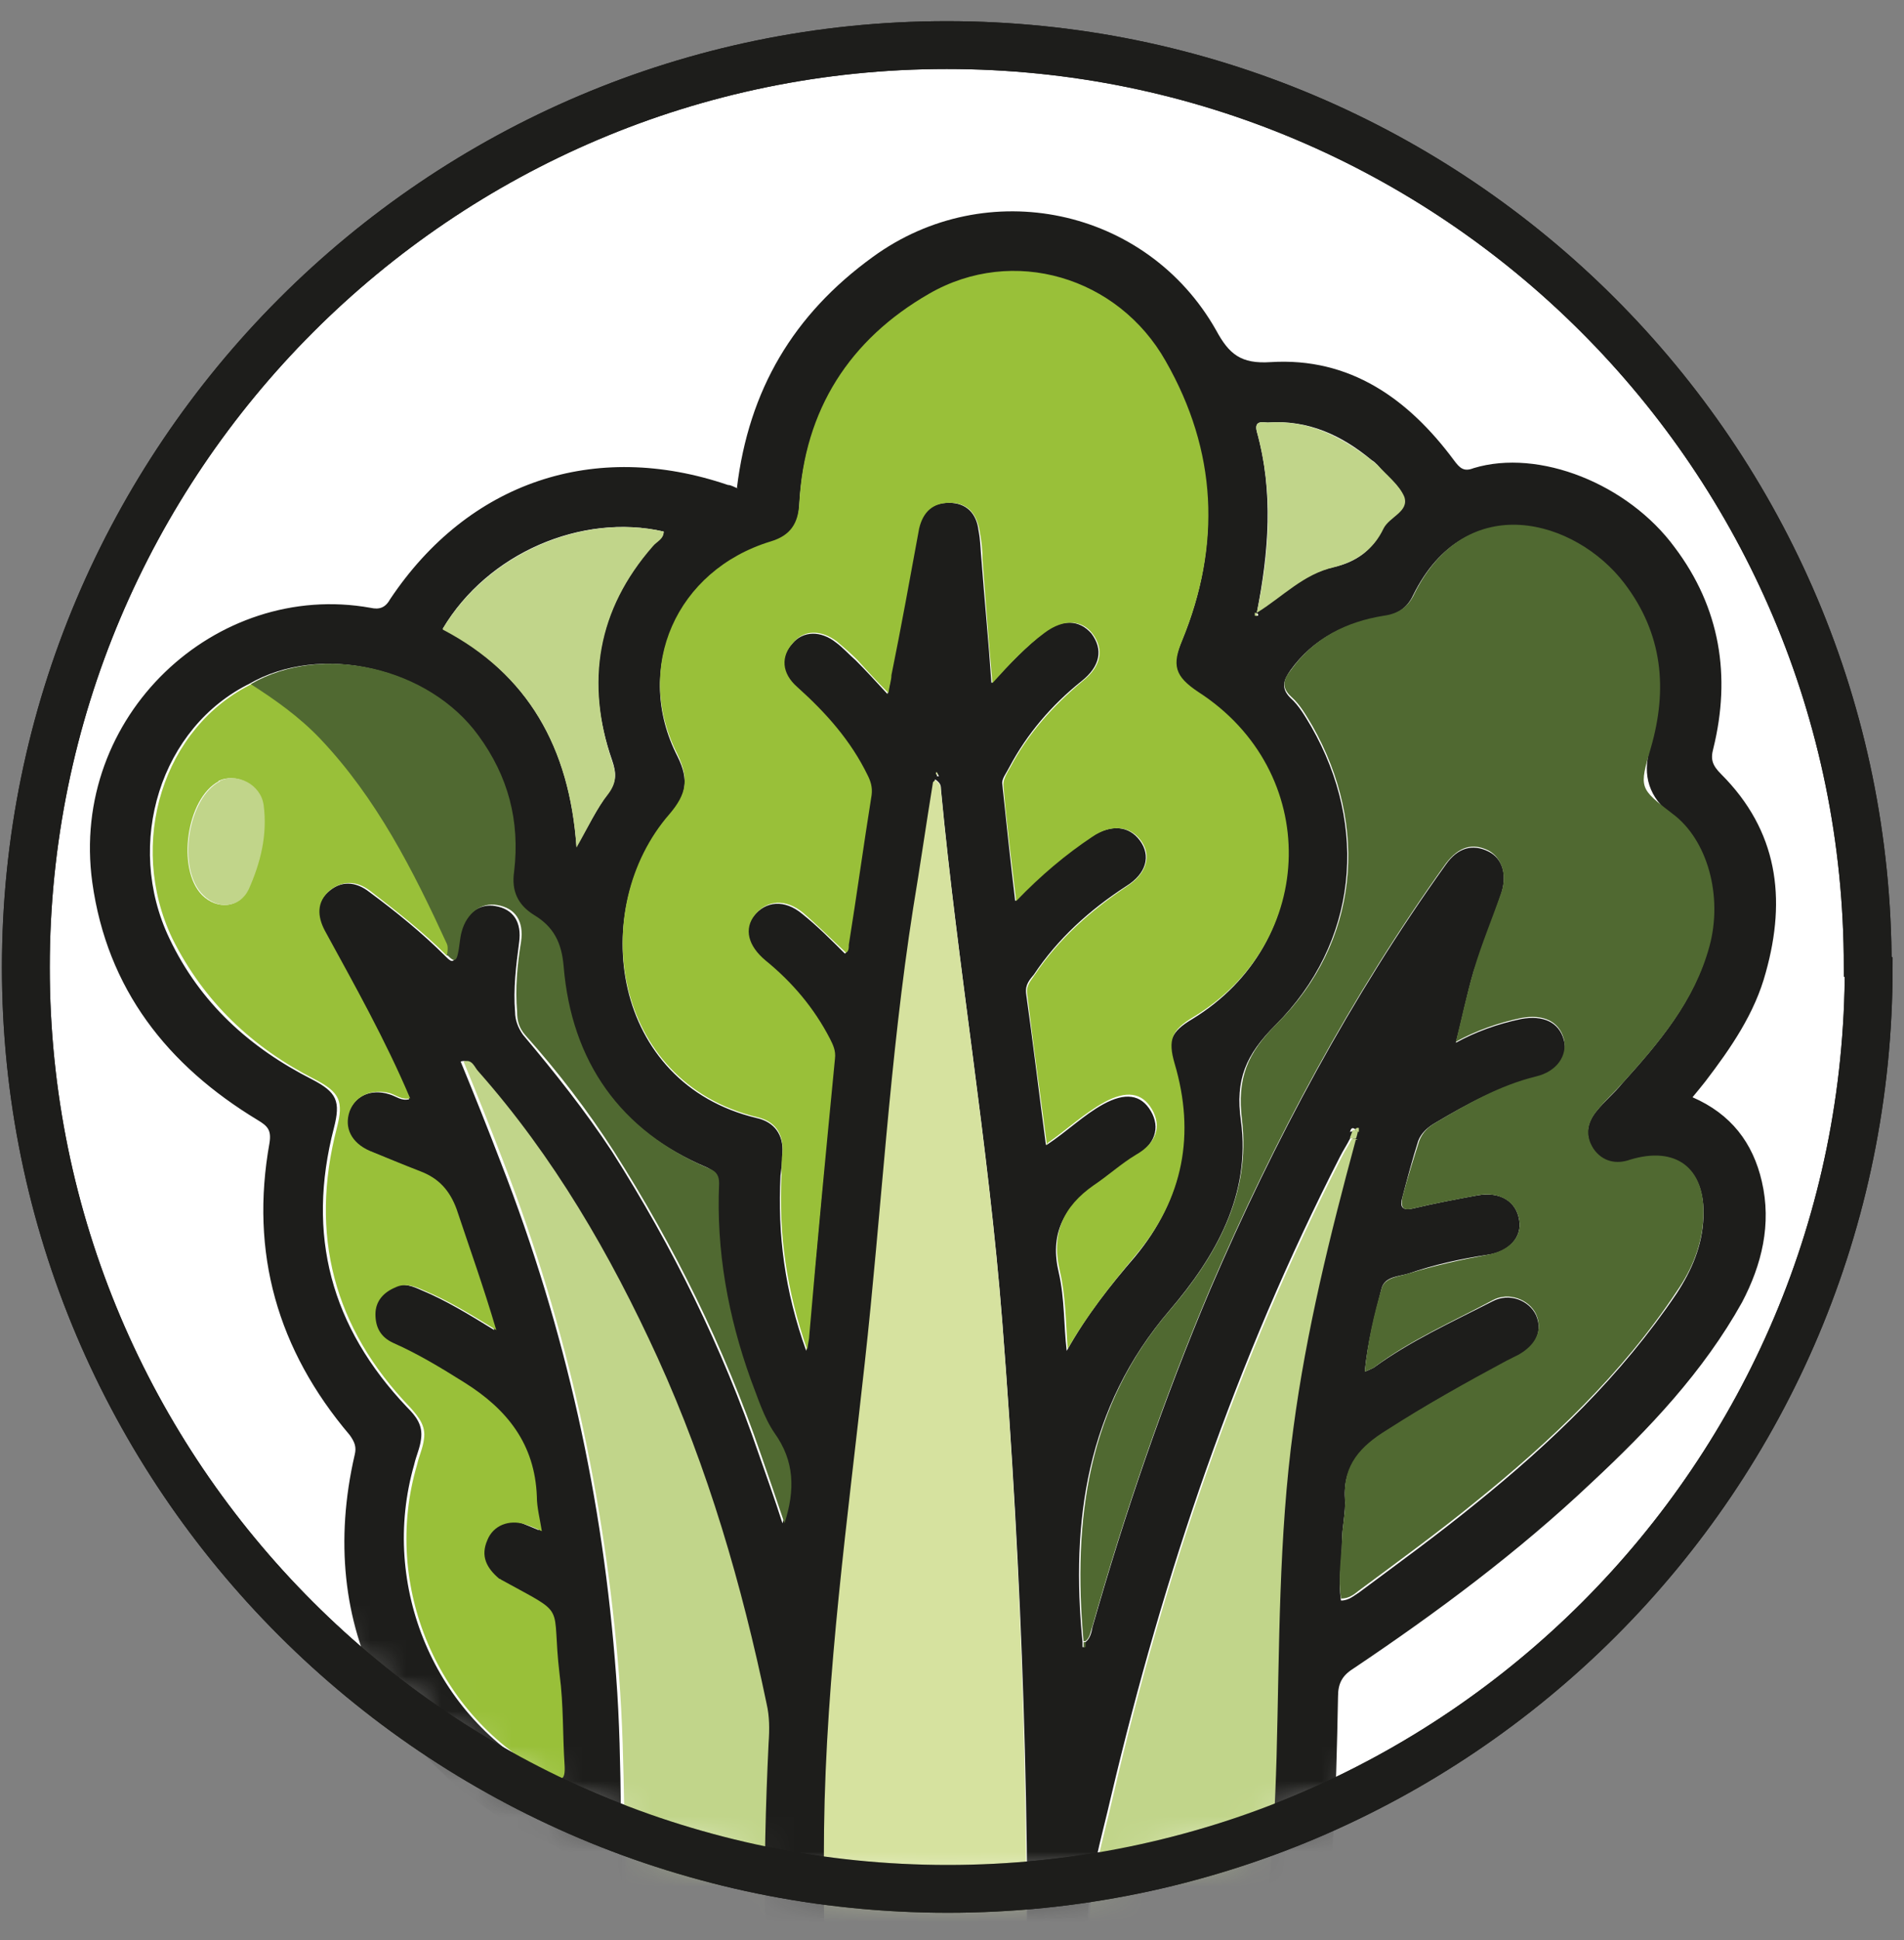 <svg width="54" height="55" viewBox="0 0 54 55" fill="none" xmlns="http://www.w3.org/2000/svg">
<rect x="0" y="0" width="54" height="55" fill="#808080" stroke="none"/>
<path d="M52.999 27.425C52.999 41.86 41.316 53.544 26.881 53.544C12.445 53.544 0.733 41.832 0.733 27.425C0.733 13.017 12.445 1.278 26.852 1.278C41.26 1.278 52.971 12.961 52.971 27.396L52.999 27.425Z" fill="white" stroke="#1D1D1B" stroke-width="1.356" stroke-miterlimit="10"/>
<mask id="mask0_7720_339" style="mask-type:luminance" maskUnits="userSpaceOnUse" x="0" y="1" width="53" height="53">
<path d="M0.735 27.425C0.735 41.861 12.419 53.544 26.854 53.544C41.29 53.544 52.973 41.861 52.973 27.425C52.973 12.989 41.29 1.306 26.854 1.306C12.419 1.306 0.735 12.989 0.735 27.425Z" fill="white"/>
</mask>
<g mask="url(#mask0_7720_339)">
<path d="M20.9 13.832C21.237 11.051 22.501 8.917 24.748 7.288C27.978 4.929 32.527 5.884 34.493 9.366C34.858 10.04 35.195 10.321 36.038 10.265C38.285 10.125 39.942 11.304 41.234 13.045C41.402 13.27 41.514 13.382 41.795 13.27C43.649 12.708 46.177 13.719 47.497 15.517C48.788 17.23 49.097 19.168 48.592 21.218C48.508 21.527 48.564 21.696 48.817 21.948C50.417 23.549 50.67 25.459 50.08 27.565C49.772 28.717 49.097 29.7 48.367 30.655C48.255 30.795 48.143 30.936 48.002 31.104C49.097 31.581 49.715 32.396 49.968 33.491C50.249 34.699 49.968 35.85 49.406 36.918C48.311 38.883 46.766 40.513 45.138 42.029C43.059 43.995 40.756 45.708 38.369 47.309C38.06 47.506 37.948 47.73 37.948 48.095C37.892 50.904 37.835 53.712 37.246 56.465C36.544 59.694 35.364 62.672 32.92 64.974C30.421 67.305 27.472 68.429 24.018 67.755C21.771 67.305 20.086 65.929 18.766 64.132C16.94 61.632 16.322 58.768 16.126 55.763C16.07 54.78 16.041 53.797 16.013 52.814C16.013 52.561 15.957 52.42 15.704 52.308C11.099 50.314 8.936 46.101 10.059 41.243C10.116 41.018 10.059 40.878 9.919 40.681C7.869 38.266 7.082 35.513 7.644 32.396C7.7 32.031 7.588 31.919 7.307 31.75C4.751 30.205 3.038 28.043 2.617 25.01C1.971 20.291 6.128 16.444 10.509 17.23C10.761 17.286 10.93 17.23 11.07 16.977C13.289 13.663 16.856 12.456 20.647 13.748C20.732 13.748 20.816 13.804 20.956 13.86M38.397 32.059C38.397 32.059 38.341 32.199 38.285 32.284C38.2 32.452 38.088 32.621 38.004 32.789C35.055 38.547 33.005 44.613 31.516 50.904C31.235 52.14 30.842 53.375 30.842 54.695C30.842 56.437 30.842 58.206 30.758 59.947C30.73 61.127 30.449 62.25 29.803 63.261C28.343 65.592 24.439 65.873 22.979 62.98C22.529 62.054 22.276 61.071 22.108 60.06C21.518 56.521 21.574 52.982 21.715 49.415C21.715 49.05 21.715 48.685 21.659 48.292C20.956 44.922 20.002 41.636 18.569 38.49C17.249 35.541 15.62 32.817 13.486 30.374C13.373 30.262 13.289 30.009 13.065 30.093C13.458 31.048 13.851 32.031 14.216 32.986C16.041 37.676 17.109 42.507 17.474 47.506C17.67 50.061 17.558 52.617 17.727 55.173C17.867 57.644 18.26 60.088 19.552 62.278C20.956 64.637 22.894 66.238 25.815 66.21C27.809 66.182 29.55 65.424 31.095 64.216C33.089 62.643 34.212 60.509 34.971 58.178C35.841 55.454 36.066 52.645 36.122 49.809C36.206 46.691 36.178 43.602 36.6 40.484C36.965 37.704 37.667 35.008 38.369 32.312C38.369 32.255 38.397 32.171 38.425 32.115C38.425 32.087 38.453 32.003 38.425 32.003C38.341 31.947 38.313 32.003 38.285 32.087M35.617 17.37C36.347 16.921 36.937 16.275 37.807 16.079C38.453 15.938 38.931 15.601 39.212 14.983C39.38 14.646 39.942 14.506 39.801 14.085C39.689 13.748 39.324 13.495 39.071 13.186C39.015 13.13 38.959 13.073 38.903 13.045C38.06 12.343 37.105 11.894 35.954 11.978C35.841 11.978 35.56 11.894 35.645 12.231C36.122 13.944 35.982 15.657 35.645 17.37C35.645 17.399 35.645 17.427 35.617 17.455C35.617 17.455 35.645 17.455 35.673 17.455C35.701 17.427 35.673 17.399 35.645 17.37M7.111 19.364C4.555 20.6 3.516 23.914 4.808 26.61C5.678 28.436 7.082 29.7 8.852 30.599C9.554 30.964 9.666 31.216 9.47 31.975C8.683 35.008 9.385 37.62 11.548 39.895C11.801 40.147 11.997 40.4 11.941 40.793C11.913 41.046 11.801 41.271 11.745 41.523C10.761 44.95 12.334 48.685 15.48 50.314C15.817 50.511 15.985 50.511 15.929 50.033C15.873 49.191 15.873 48.32 15.789 47.477C15.536 45.371 16.07 45.849 14.132 44.753C14.132 44.753 14.104 44.753 14.076 44.725C13.71 44.444 13.57 44.079 13.739 43.63C13.907 43.209 14.356 43.04 14.806 43.181C14.946 43.237 15.087 43.293 15.283 43.377C15.227 43.012 15.143 42.703 15.143 42.394C15.087 40.906 14.3 39.923 13.093 39.164C12.447 38.743 11.773 38.378 11.07 38.041C10.733 37.873 10.565 37.592 10.565 37.227C10.565 36.833 10.79 36.609 11.155 36.468C11.464 36.356 11.716 36.468 11.969 36.581C12.643 36.861 13.289 37.255 14.019 37.704C13.654 36.468 13.261 35.373 12.896 34.278C12.699 33.716 12.419 33.407 11.885 33.21C11.408 33.014 10.93 32.817 10.453 32.621C9.947 32.396 9.722 31.975 9.891 31.525C10.059 31.076 10.509 30.851 11.042 31.02C11.239 31.076 11.379 31.216 11.604 31.16C10.93 29.503 10.059 27.959 9.189 26.414C8.964 25.993 8.964 25.599 9.301 25.29C9.666 24.953 10.088 24.982 10.481 25.29C11.239 25.852 11.969 26.442 12.643 27.116C12.756 27.228 12.868 27.341 12.924 27.088C12.98 26.863 12.98 26.667 13.036 26.442C13.177 25.908 13.598 25.599 14.047 25.684C14.553 25.768 14.806 26.133 14.722 26.723C14.637 27.369 14.553 28.043 14.609 28.689C14.609 28.913 14.693 29.138 14.834 29.335C15.733 30.402 16.603 31.497 17.361 32.649C19.075 35.345 20.479 38.181 21.518 41.215C21.743 41.861 21.967 42.478 22.192 43.181C22.501 42.226 22.473 41.411 21.911 40.625C21.602 40.175 21.434 39.614 21.237 39.108C20.563 37.311 20.254 35.457 20.338 33.547C20.338 33.323 20.282 33.21 20.058 33.098C17.53 32.031 16.154 30.093 15.929 27.397C15.873 26.695 15.648 26.273 15.087 25.936C14.637 25.655 14.441 25.262 14.525 24.701C14.722 23.296 14.356 22.033 13.514 20.853C12.138 18.915 9.076 18.213 7.054 19.393M30.786 46.551C30.927 46.438 30.955 46.27 30.983 46.129C31.91 42.872 33.005 39.67 34.325 36.553C36.15 32.312 38.313 28.267 41.009 24.504C41.346 24.027 41.767 23.914 42.217 24.139C42.61 24.335 42.75 24.785 42.582 25.319C42.329 26.077 42.048 26.807 41.795 27.537C41.599 28.211 41.458 28.913 41.29 29.559C41.852 29.25 42.469 29.026 43.144 28.885C43.761 28.773 44.211 28.97 44.351 29.475C44.492 29.953 44.183 30.402 43.565 30.542C42.526 30.795 41.599 31.301 40.7 31.834C40.504 31.947 40.307 32.115 40.223 32.34C40.054 32.873 39.914 33.407 39.773 33.941C39.689 34.221 39.773 34.334 40.11 34.249C40.7 34.109 41.29 33.997 41.908 33.884C42.554 33.772 43.003 34.053 43.087 34.587C43.172 35.064 42.806 35.485 42.189 35.569C41.43 35.682 40.672 35.85 39.942 36.103C39.661 36.187 39.268 36.187 39.184 36.524C38.987 37.283 38.79 38.041 38.706 38.883C38.846 38.827 38.903 38.799 38.959 38.771C39.998 38.013 41.178 37.479 42.329 36.889C42.806 36.637 43.368 36.861 43.565 37.283C43.761 37.732 43.565 38.153 43.059 38.434C42.947 38.49 42.834 38.547 42.722 38.603C41.571 39.221 40.419 39.838 39.324 40.569C38.622 41.018 38.088 41.552 38.144 42.478C38.172 42.872 38.06 43.293 38.06 43.714C38.06 44.248 37.948 44.809 38.032 45.371C38.257 45.371 38.397 45.231 38.538 45.147C39.633 44.332 40.756 43.517 41.824 42.647C43.986 40.906 45.98 38.996 47.553 36.665C47.974 36.019 48.283 35.317 48.311 34.502C48.367 33.126 47.525 32.508 46.233 32.901C45.84 33.042 45.446 32.958 45.194 32.593C44.941 32.227 44.997 31.834 45.278 31.497C45.503 31.216 45.783 30.992 46.008 30.711C47.047 29.559 48.03 28.408 48.452 26.863C48.845 25.431 48.395 23.83 47.412 23.1C46.776 22.613 46.57 21.986 46.794 21.218C47.272 19.533 47.132 17.988 46.036 16.556C44.66 14.759 41.571 13.86 40.082 16.865C39.914 17.23 39.633 17.427 39.212 17.483C38.172 17.651 37.246 18.101 36.6 18.999C36.403 19.28 36.319 19.505 36.6 19.786C36.852 20.011 37.021 20.319 37.19 20.6C38.818 23.437 38.509 26.723 36.178 29.054C35.336 29.896 35.027 30.599 35.195 31.778C35.476 33.856 34.493 35.598 33.173 37.142C30.814 39.895 30.365 43.124 30.702 46.551C30.702 46.607 30.702 46.635 30.702 46.691C30.702 46.691 30.73 46.691 30.758 46.691C30.758 46.635 30.758 46.607 30.758 46.551M29.691 32.452C30.281 32.059 30.73 31.61 31.292 31.301C31.91 30.964 32.359 31.02 32.64 31.497C32.92 31.975 32.752 32.452 32.19 32.789C31.769 33.042 31.376 33.379 30.983 33.66C30.14 34.278 29.775 35.008 30.028 36.075C30.196 36.805 30.168 37.563 30.253 38.294C30.814 37.283 31.488 36.44 32.19 35.626C33.538 33.997 33.875 32.199 33.286 30.205C33.089 29.531 33.201 29.25 33.819 28.885C37.358 26.723 37.442 21.92 33.96 19.673C33.286 19.224 33.201 18.943 33.51 18.185C34.634 15.489 34.493 12.849 33.061 10.293C31.713 7.906 28.736 7.007 26.349 8.383C24.102 9.675 22.81 11.669 22.67 14.309C22.642 14.899 22.417 15.236 21.855 15.405C19.187 16.219 17.951 18.971 19.215 21.443C19.552 22.117 19.468 22.566 18.99 23.1C16.659 25.796 17.333 30.711 21.462 31.694C21.967 31.806 22.22 32.171 22.192 32.677C22.192 32.901 22.164 33.098 22.136 33.323C22.052 34.98 22.248 36.581 22.866 38.294C22.894 38.069 22.922 38.013 22.922 37.901C23.175 35.289 23.4 32.677 23.652 30.037C23.652 29.812 23.596 29.644 23.512 29.475C23.063 28.604 22.417 27.874 21.687 27.256C21.181 26.835 21.069 26.358 21.378 25.965C21.715 25.543 22.248 25.487 22.754 25.908C23.175 26.245 23.568 26.639 23.962 27.032C24.046 26.976 24.046 26.891 24.046 26.807C24.27 25.403 24.467 23.97 24.692 22.566C24.72 22.341 24.664 22.173 24.579 22.005C24.074 21.021 23.4 20.235 22.585 19.505C22.136 19.112 22.108 18.634 22.473 18.241C22.782 17.876 23.287 17.876 23.709 18.213C23.905 18.354 24.074 18.55 24.27 18.719C24.551 18.999 24.832 19.308 25.169 19.673C25.225 19.449 25.253 19.308 25.253 19.168C25.506 17.792 25.759 16.387 26.04 14.983C26.124 14.506 26.433 14.253 26.91 14.253C27.416 14.253 27.697 14.562 27.753 15.039C27.809 15.32 27.809 15.601 27.837 15.882C27.921 17.005 28.034 18.129 28.118 19.364C28.652 18.803 29.101 18.325 29.607 17.932C30.112 17.539 30.618 17.567 30.955 17.96C31.292 18.41 31.207 18.887 30.674 19.308C29.831 19.982 29.129 20.797 28.624 21.752C28.539 21.92 28.399 22.089 28.427 22.229C28.539 23.296 28.652 24.364 28.792 25.543C29.494 24.785 30.196 24.223 30.955 23.718C31.516 23.353 32.022 23.409 32.331 23.83C32.64 24.251 32.527 24.757 31.938 25.122C30.898 25.796 30 26.61 29.326 27.622C29.213 27.762 29.073 27.902 29.101 28.155C29.298 29.559 29.466 30.964 29.663 32.452M26.517 22.117C26.321 23.325 26.152 24.504 25.956 25.684C25.282 29.953 25.057 34.306 24.579 38.603C24.102 42.984 23.484 47.365 23.428 51.803C23.372 54.752 23.428 57.7 24.018 60.593C24.158 61.267 24.355 61.913 24.748 62.503C25.169 63.149 25.815 63.43 26.573 63.374C27.5 63.317 28.202 62.868 28.596 61.997C29.045 61.071 29.101 60.06 29.101 59.048C29.241 51.859 28.989 44.669 28.427 37.479C28.034 32.424 27.163 27.425 26.686 22.37C26.686 22.285 26.686 22.201 26.517 22.089M12.559 17.82C14.974 19.112 16.154 21.19 16.35 23.998C16.688 23.409 16.94 22.903 17.249 22.482C17.502 22.145 17.474 21.892 17.361 21.555C16.575 19.308 16.94 17.286 18.513 15.461C18.625 15.348 18.822 15.264 18.822 15.068C16.491 14.534 13.823 15.685 12.559 17.82ZM26.601 21.948C26.601 21.948 26.601 21.948 26.573 21.948C26.573 21.948 26.573 21.976 26.573 22.005C26.573 22.005 26.601 22.005 26.63 22.005L26.601 21.948Z" fill="#1D1D1B"/>
<path d="M29.691 32.452C29.494 30.992 29.298 29.56 29.129 28.155C29.101 27.931 29.242 27.79 29.354 27.622C30.028 26.611 30.955 25.796 31.966 25.122C32.528 24.757 32.668 24.252 32.359 23.83C32.05 23.409 31.517 23.353 30.983 23.718C30.225 24.223 29.523 24.813 28.82 25.543C28.68 24.364 28.54 23.297 28.455 22.229C28.455 22.089 28.568 21.892 28.652 21.752C29.157 20.797 29.86 20.011 30.702 19.309C31.236 18.887 31.32 18.41 30.983 17.96C30.674 17.567 30.169 17.539 29.635 17.932C29.101 18.326 28.652 18.803 28.146 19.365C28.034 18.129 27.95 17.006 27.866 15.882C27.866 15.601 27.837 15.32 27.781 15.04C27.697 14.562 27.444 14.253 26.939 14.253C26.461 14.253 26.18 14.506 26.068 14.983C25.815 16.36 25.562 17.764 25.282 19.14C25.282 19.28 25.226 19.421 25.197 19.646C24.86 19.309 24.58 19 24.299 18.691C24.13 18.522 23.934 18.354 23.737 18.185C23.288 17.848 22.81 17.848 22.501 18.213C22.136 18.606 22.164 19.084 22.614 19.477C23.428 20.207 24.13 20.994 24.608 21.977C24.692 22.145 24.748 22.314 24.72 22.538C24.495 23.943 24.299 25.375 24.074 26.779C24.074 26.863 24.074 26.976 23.99 27.004C23.597 26.639 23.203 26.245 22.782 25.88C22.277 25.459 21.743 25.515 21.406 25.937C21.097 26.33 21.209 26.807 21.715 27.229C22.473 27.846 23.091 28.577 23.54 29.447C23.625 29.616 23.709 29.784 23.681 30.009C23.428 32.621 23.175 35.233 22.951 37.873C22.951 37.957 22.923 38.041 22.895 38.266C22.305 36.581 22.08 34.98 22.164 33.295C22.164 33.07 22.164 32.874 22.192 32.649C22.22 32.115 21.968 31.778 21.462 31.666C17.334 30.655 16.66 25.74 18.991 23.072C19.468 22.51 19.552 22.089 19.215 21.387C17.951 18.915 19.187 16.163 21.855 15.349C22.417 15.18 22.642 14.843 22.67 14.253C22.81 11.613 24.102 9.619 26.349 8.327C28.736 6.951 31.713 7.85 33.061 10.237C34.522 12.793 34.634 15.433 33.539 18.129C33.23 18.859 33.314 19.168 33.988 19.617C37.471 21.864 37.386 26.695 33.848 28.829C33.23 29.195 33.117 29.475 33.314 30.149C33.904 32.143 33.567 33.969 32.219 35.57C31.517 36.412 30.843 37.255 30.281 38.238C30.225 37.48 30.225 36.721 30.056 36.019C29.803 34.952 30.169 34.194 31.011 33.604C31.432 33.323 31.797 32.986 32.219 32.733C32.809 32.396 32.949 31.919 32.668 31.441C32.387 30.964 31.938 30.908 31.32 31.245C30.758 31.554 30.281 32.003 29.719 32.396" fill="#99C039"/>
<path d="M38.452 32.312C37.722 35.008 37.048 37.732 36.683 40.484C36.261 43.574 36.289 46.691 36.205 49.809C36.121 52.645 35.924 55.454 35.054 58.178C34.295 60.537 33.172 62.671 31.178 64.216C29.633 65.452 27.892 66.182 25.898 66.21C22.977 66.266 21.039 64.637 19.635 62.278C18.343 60.088 17.978 57.672 17.81 55.173C17.669 52.617 17.753 50.061 17.557 47.506C17.164 42.507 16.096 37.648 14.299 32.986C13.934 32.031 13.541 31.048 13.148 30.093C13.4 30.009 13.456 30.261 13.569 30.374C15.703 32.789 17.304 35.541 18.652 38.49C20.084 41.636 21.039 44.922 21.741 48.292C21.826 48.657 21.826 49.022 21.798 49.415C21.629 52.982 21.601 56.521 22.163 60.059C22.331 61.071 22.556 62.054 23.033 62.98C24.466 65.901 28.369 65.592 29.858 63.261C30.504 62.25 30.757 61.127 30.813 59.947C30.869 58.206 30.897 56.437 30.897 54.695C30.897 53.375 31.29 52.14 31.571 50.904C33.032 44.613 35.11 38.547 38.059 32.789C38.143 32.621 38.255 32.452 38.34 32.284C38.396 32.284 38.452 32.284 38.508 32.312" fill="#C1D58A"/>
<path d="M30.73 46.523C30.421 43.096 30.842 39.838 33.201 37.114C34.521 35.569 35.476 33.828 35.224 31.75C35.083 30.57 35.364 29.868 36.206 29.026C38.538 26.723 38.846 23.437 37.218 20.572C37.049 20.291 36.881 19.982 36.628 19.758C36.319 19.477 36.403 19.252 36.628 18.971C37.274 18.073 38.2 17.623 39.24 17.455C39.661 17.399 39.942 17.202 40.11 16.837C41.599 13.832 44.688 14.73 46.064 16.528C47.16 17.96 47.3 19.533 46.823 21.19C46.486 22.341 46.486 22.341 47.441 23.072C48.423 23.802 48.873 25.403 48.48 26.835C48.058 28.38 47.075 29.531 46.036 30.683C45.812 30.936 45.531 31.188 45.306 31.469C45.025 31.806 44.941 32.171 45.194 32.564C45.447 32.929 45.84 33.014 46.233 32.873C47.525 32.48 48.367 33.098 48.311 34.474C48.283 35.261 48.002 35.963 47.553 36.609C46.008 38.94 43.986 40.849 41.824 42.591C40.756 43.461 39.633 44.276 38.538 45.09C38.397 45.203 38.257 45.315 38.032 45.315C37.948 44.753 38.032 44.22 38.06 43.686C38.06 43.265 38.172 42.872 38.144 42.45C38.088 41.523 38.594 40.99 39.324 40.541C40.419 39.838 41.571 39.193 42.722 38.575C42.835 38.518 42.947 38.462 43.059 38.406C43.565 38.125 43.761 37.704 43.565 37.255C43.368 36.833 42.778 36.609 42.329 36.861C41.178 37.479 39.998 37.985 38.959 38.771C38.903 38.799 38.846 38.827 38.706 38.883C38.79 38.041 38.959 37.283 39.184 36.524C39.268 36.215 39.661 36.187 39.942 36.103C40.672 35.879 41.43 35.71 42.189 35.569C42.806 35.457 43.172 35.064 43.087 34.587C43.003 34.053 42.526 33.772 41.908 33.884C41.318 33.997 40.7 34.109 40.11 34.249C39.801 34.334 39.717 34.249 39.773 33.941C39.914 33.407 40.082 32.873 40.251 32.34C40.335 32.115 40.504 31.947 40.7 31.834C41.599 31.301 42.526 30.767 43.565 30.514C44.154 30.374 44.464 29.924 44.351 29.447C44.211 28.942 43.761 28.745 43.144 28.857C42.469 28.998 41.852 29.222 41.29 29.531C41.458 28.857 41.599 28.183 41.795 27.509C42.02 26.751 42.329 26.021 42.582 25.29C42.75 24.785 42.582 24.308 42.217 24.111C41.767 23.886 41.374 23.998 41.009 24.476C38.313 28.239 36.15 32.284 34.325 36.524C33.005 39.642 31.91 42.843 30.983 46.101C30.927 46.242 30.927 46.41 30.786 46.523H30.758H30.73Z" fill="#506931"/>
<path d="M26.517 22.117C26.657 22.201 26.685 22.285 26.685 22.398C27.163 27.425 28.034 32.452 28.427 37.508C28.988 44.697 29.213 51.887 29.073 59.077C29.073 60.088 28.988 61.099 28.567 62.026C28.174 62.868 27.472 63.346 26.545 63.402C25.759 63.458 25.141 63.177 24.691 62.531C24.298 61.941 24.102 61.324 23.961 60.65C23.371 57.729 23.343 54.808 23.371 51.859C23.428 47.422 24.045 43.04 24.523 38.659C25 34.362 25.225 30.037 25.899 25.74C26.096 24.56 26.264 23.381 26.461 22.173" fill="#D6E29F"/>
<path d="M12.67 27.088C11.996 26.414 11.238 25.824 10.508 25.262C10.115 24.953 9.693 24.953 9.328 25.262C8.991 25.571 8.991 25.965 9.216 26.386C10.059 27.93 10.929 29.475 11.631 31.132C11.407 31.188 11.238 31.048 11.07 30.992C10.564 30.851 10.087 31.048 9.918 31.497C9.75 31.975 9.974 32.396 10.48 32.621C10.957 32.817 11.435 33.014 11.94 33.21C12.446 33.407 12.755 33.744 12.951 34.278C13.316 35.373 13.71 36.468 14.075 37.704C13.345 37.255 12.698 36.861 12.024 36.581C11.772 36.468 11.491 36.356 11.21 36.496C10.873 36.637 10.648 36.889 10.648 37.255C10.648 37.62 10.789 37.901 11.154 38.069C11.856 38.378 12.502 38.771 13.176 39.193C14.384 39.951 15.17 40.934 15.226 42.422C15.226 42.731 15.31 43.04 15.367 43.405C15.198 43.321 15.058 43.265 14.889 43.209C14.44 43.068 13.99 43.237 13.822 43.658C13.625 44.107 13.794 44.444 14.159 44.753C14.159 44.753 14.187 44.753 14.215 44.781C16.153 45.849 15.619 45.371 15.872 47.477C15.985 48.32 15.956 49.191 16.012 50.033C16.041 50.511 15.9 50.483 15.563 50.314C12.418 48.685 10.817 44.95 11.828 41.523C11.884 41.271 11.996 41.046 12.024 40.793C12.081 40.428 11.884 40.175 11.631 39.895C9.469 37.648 8.767 35.008 9.553 31.975C9.75 31.216 9.637 30.964 8.935 30.599C7.166 29.7 5.79 28.408 4.891 26.61C3.599 23.914 4.61 20.6 7.194 19.364C7.896 19.814 8.57 20.291 9.16 20.909C10.789 22.594 11.8 24.645 12.755 26.723C12.811 26.835 12.839 26.947 12.755 27.06M6.211 22.145C5.284 22.622 5.003 24.645 5.733 25.375C6.155 25.796 6.801 25.74 7.025 25.206C7.362 24.448 7.559 23.633 7.447 22.819C7.362 22.229 6.688 21.892 6.183 22.145" fill="#99C039"/>
<path d="M12.672 27.088C12.672 27.088 12.728 26.863 12.672 26.751C11.717 24.673 10.678 22.622 9.077 20.937C8.487 20.32 7.813 19.842 7.111 19.393C9.133 18.213 12.167 18.915 13.571 20.853C14.413 22.005 14.75 23.268 14.582 24.701C14.498 25.262 14.694 25.656 15.144 25.936C15.705 26.273 15.93 26.723 15.986 27.397C16.211 30.093 17.587 32.059 20.115 33.126C20.339 33.211 20.395 33.351 20.395 33.547C20.311 35.457 20.648 37.311 21.294 39.108C21.491 39.614 21.659 40.175 21.968 40.625C22.53 41.411 22.558 42.226 22.249 43.181C22.024 42.507 21.8 41.861 21.575 41.215C20.536 38.181 19.132 35.345 17.419 32.649C16.66 31.469 15.818 30.374 14.891 29.335C14.722 29.138 14.666 28.942 14.666 28.689C14.61 28.015 14.666 27.369 14.778 26.695C14.863 26.105 14.61 25.74 14.104 25.656C13.655 25.571 13.234 25.88 13.093 26.414C13.037 26.61 13.037 26.835 12.981 27.06C12.925 27.313 12.813 27.2 12.7 27.088" fill="#506931"/>
<path d="M12.559 17.82C13.822 15.714 16.491 14.534 18.822 15.068C18.822 15.292 18.625 15.348 18.513 15.489C16.94 17.286 16.603 19.337 17.361 21.583C17.474 21.92 17.502 22.173 17.249 22.51C16.912 22.931 16.687 23.437 16.35 24.027C16.154 21.19 14.974 19.112 12.559 17.848" fill="#C1D58A"/>
<path d="M35.644 17.371C36.01 15.657 36.122 13.944 35.644 12.231C35.56 11.894 35.841 11.978 35.953 11.978C37.105 11.894 38.032 12.371 38.902 13.046C38.959 13.102 39.015 13.13 39.071 13.186C39.324 13.467 39.689 13.748 39.829 14.085C39.969 14.506 39.408 14.646 39.239 14.983C38.959 15.573 38.481 15.91 37.835 16.079C36.964 16.275 36.375 16.921 35.644 17.371Z" fill="#C1D58A"/>
<path d="M38.509 32.087C38.509 32.087 38.481 32.227 38.453 32.284C38.397 32.284 38.34 32.284 38.284 32.256C38.312 32.171 38.34 32.115 38.368 32.031C38.397 32.031 38.453 32.059 38.481 32.059" fill="#C1D58A"/>
<path d="M30.788 46.551C30.788 46.551 30.788 46.636 30.788 46.692H30.731C30.731 46.636 30.731 46.607 30.731 46.551H30.76" fill="#506931"/>
<path d="M26.602 21.948C26.602 21.948 26.573 21.976 26.545 21.948C26.545 21.948 26.545 21.92 26.545 21.892C26.545 21.892 26.545 21.892 26.573 21.892" fill="#D6E29F"/>
<path d="M35.617 17.37C35.617 17.37 35.673 17.399 35.645 17.456C35.645 17.456 35.617 17.456 35.588 17.456C35.588 17.427 35.588 17.399 35.588 17.37H35.617Z" fill="#C1D58A"/>
<path d="M38.398 32.06C38.398 32.06 38.454 31.946 38.539 31.975C38.539 31.975 38.539 32.06 38.539 32.088C38.511 32.088 38.454 32.06 38.426 32.031" fill="#C1D58A"/>
<path d="M6.213 22.145C6.719 21.892 7.393 22.229 7.477 22.819C7.589 23.662 7.393 24.448 7.056 25.206C6.803 25.74 6.185 25.796 5.764 25.375C5.006 24.645 5.314 22.622 6.241 22.145" fill="#C1D58A"/>
</g>
<path d="M52.999 27.425C52.999 41.86 41.316 53.544 26.881 53.544C12.445 53.544 0.733 41.832 0.733 27.425C0.733 13.017 12.445 1.278 26.852 1.278C41.26 1.278 52.971 12.961 52.971 27.397L52.999 27.425Z" stroke="#1D1D1B" stroke-width="1.356" stroke-miterlimit="10"/>
</svg>
